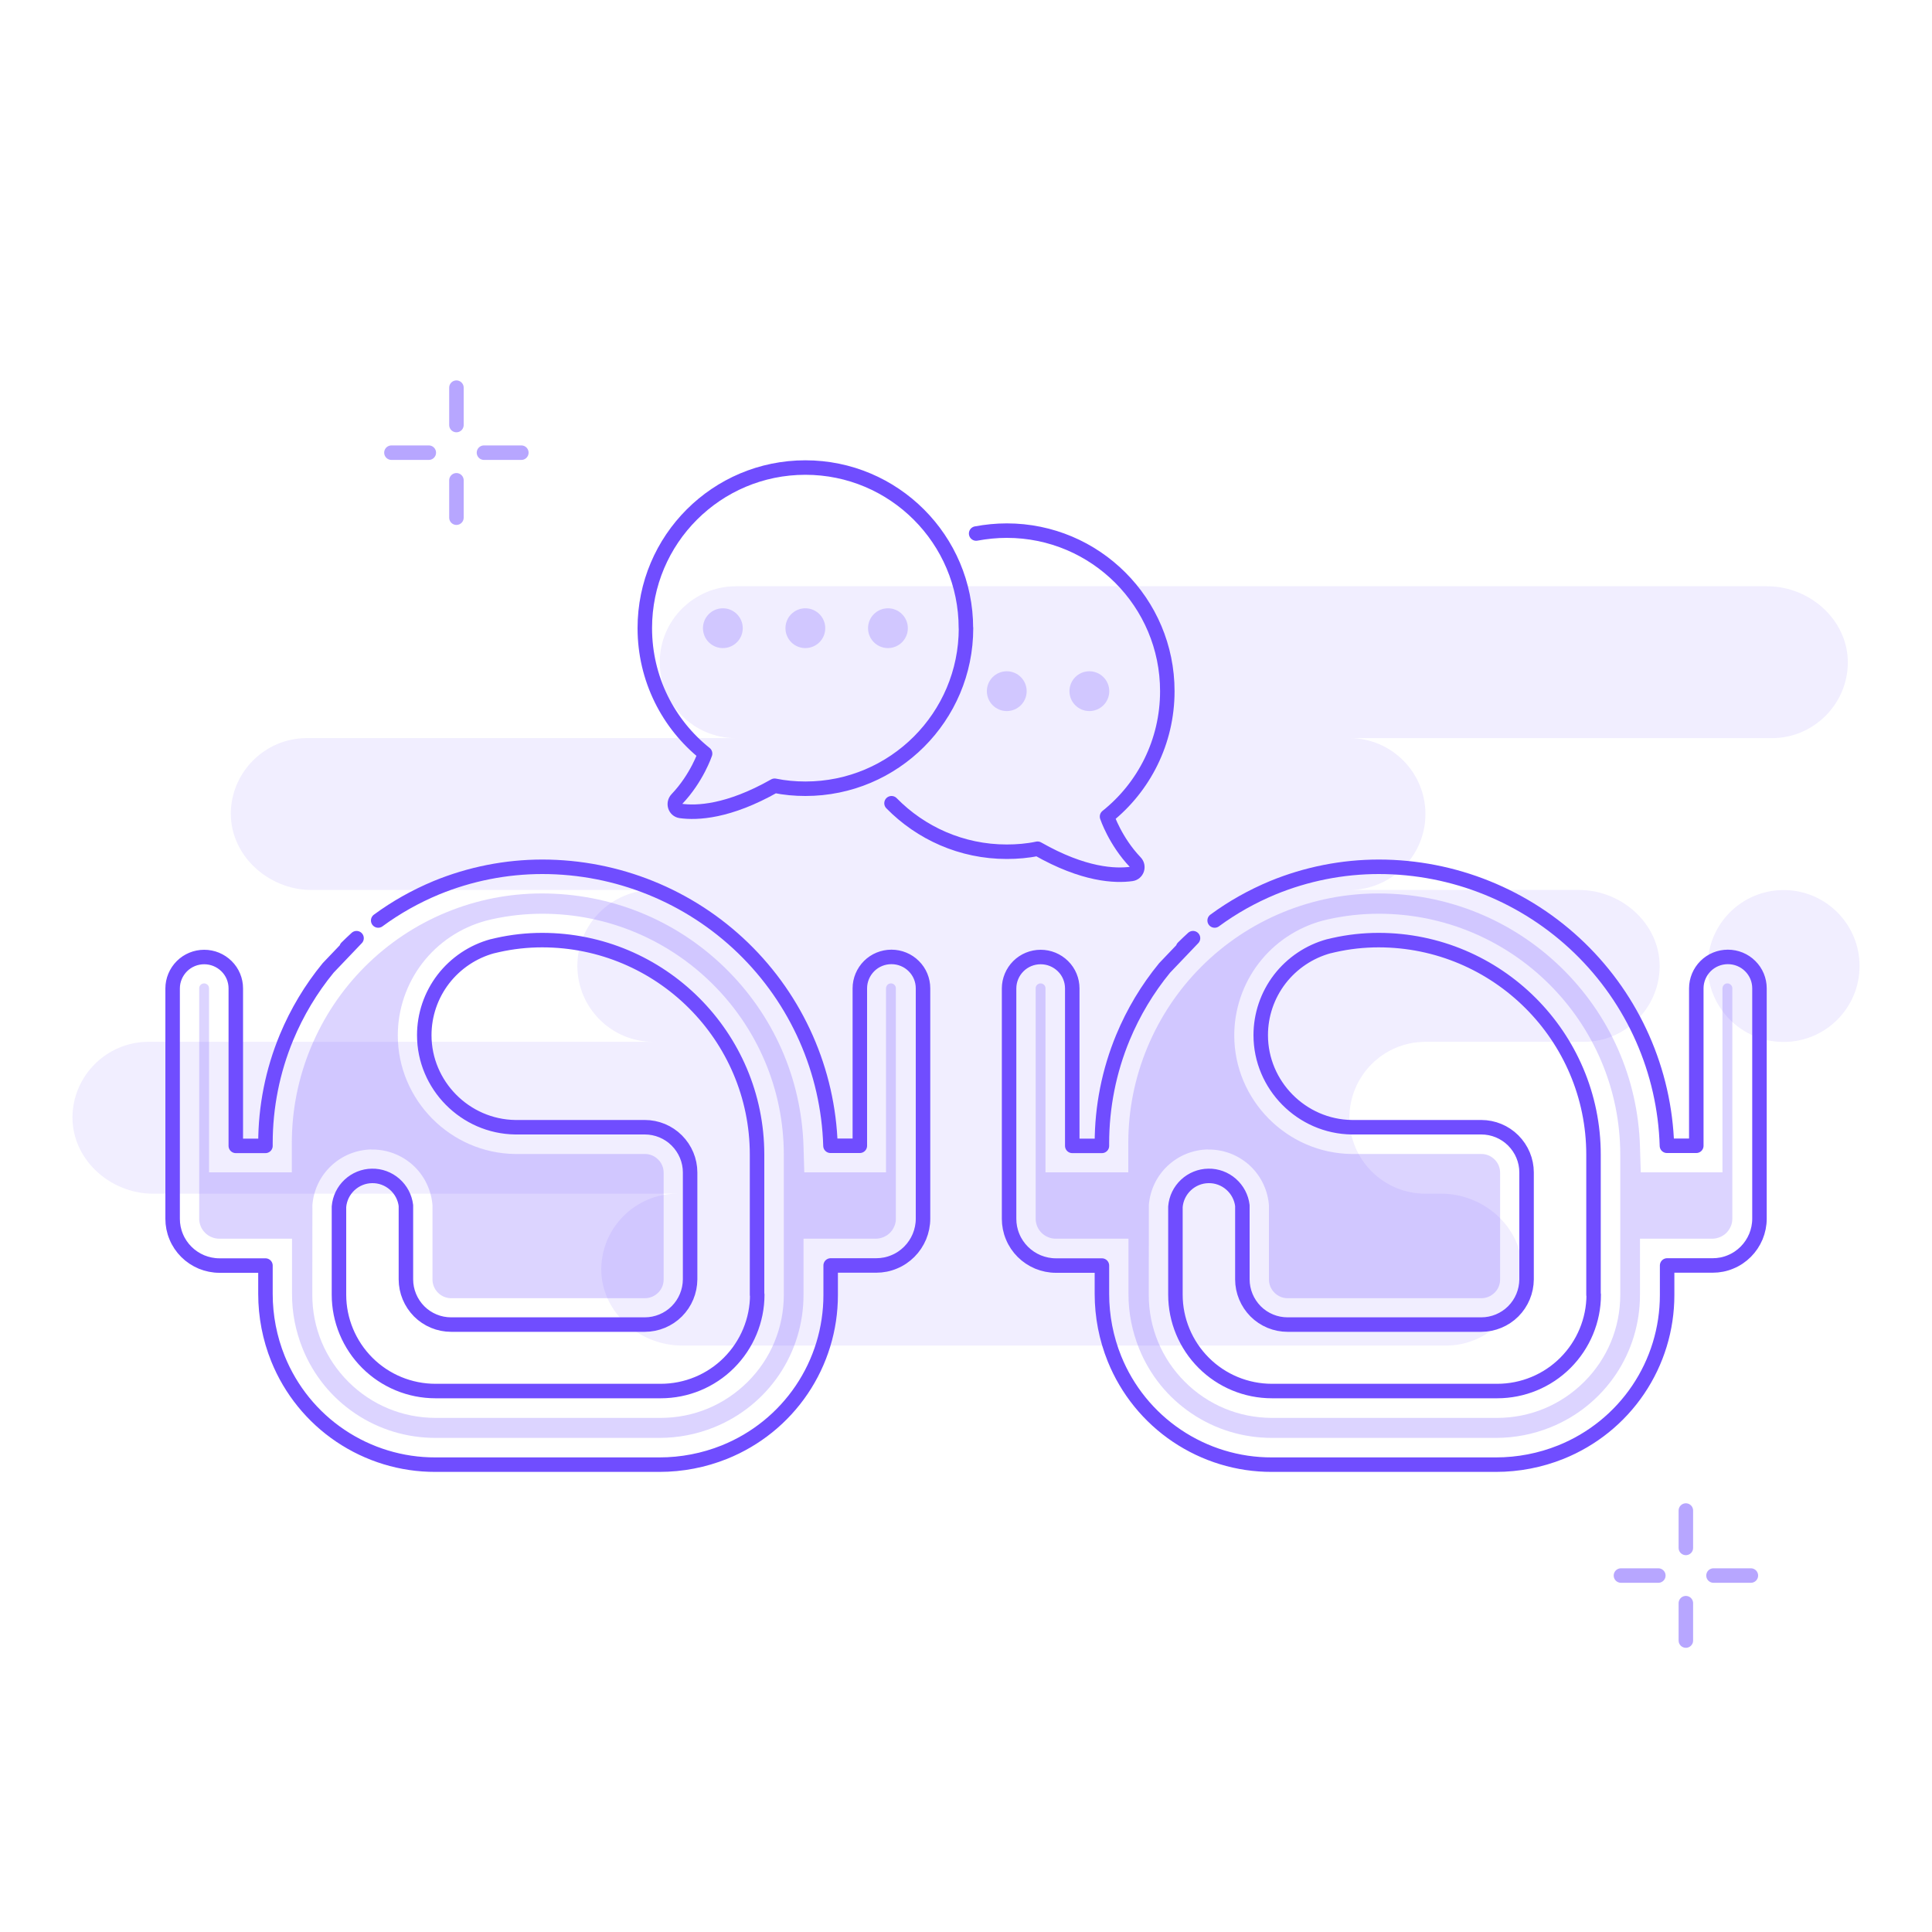 <svg width="200" height="200" viewBox="0 0 200 200" fill="none" xmlns="http://www.w3.org/2000/svg">
<g opacity="0.1">
<path d="M147.57 123.57H149.2C153.81 123.57 157.85 127.35 157.54 131.95C157.41 133.91 156.56 135.67 155.25 136.98C153.83 138.4 151.86 139.29 149.7 139.29H70.6C65.99 139.29 61.95 135.51 62.26 130.91C62.39 128.95 63.24 127.19 64.55 125.88C65.97 124.46 67.94 123.57 70.1 123.57H15.86C11.25 123.57 7.21 119.79 7.52 115.19C7.65 113.23 8.5 111.47 9.81 110.16C11.23 108.74 13.2 107.85 15.36 107.85H67.63C63.3 107.85 59.77 104.32 59.77 99.99C59.77 97.83 60.65 95.86 62.08 94.44C63.51 93.02 65.47 92.13 67.63 92.13H32.26C27.65 92.13 23.61 88.35 23.91 83.75C24.04 81.79 24.89 80.03 26.2 78.72C27.62 77.3 29.59 76.41 31.75 76.41H76.16C71.83 76.41 68.3 72.88 68.3 68.55C68.3 66.39 69.18 64.42 70.61 63C72.04 61.58 74 60.69 76.16 60.69H182.93C187.54 60.69 191.58 64.47 191.27 69.07C191.14 71.03 190.29 72.79 188.98 74.1C187.56 75.52 185.59 76.41 183.43 76.41H139.7C144.03 76.41 147.56 79.94 147.56 84.27C147.56 86.43 146.68 88.4 145.25 89.82C143.82 91.24 141.86 92.13 139.7 92.13H163.45C168.06 92.13 172.1 95.91 171.79 100.51C171.66 102.47 170.81 104.23 169.5 105.54C168.08 106.96 166.11 107.85 163.95 107.85H147.55C143.21 107.85 139.69 111.37 139.69 115.71C139.69 120.05 143.21 123.57 147.55 123.57H147.57Z" fill="#6F4DFF"/>
<path d="M184.64 107.86C188.981 107.86 192.5 104.341 192.5 100C192.5 95.659 188.981 92.14 184.64 92.14C180.299 92.14 176.78 95.659 176.78 100C176.78 104.341 180.299 107.86 184.64 107.86Z" fill="#6F4DFF"/>
</g>
<path d="M45.07 148.85C42.1 148.85 39.23 147.98 36.78 146.33C34.32 144.68 32.44 142.35 31.33 139.61C30.6 137.79 30.22 135.89 30.23 133.93V128.23H22.71C22.43 128.23 22.17 128.18 21.91 128.07C21.66 127.97 21.43 127.82 21.23 127.62C21.04 127.43 20.88 127.2 20.78 126.95C20.68 126.7 20.62 126.43 20.62 126.16V102.31C20.62 102.17 20.67 102.05 20.77 101.95C20.87 101.85 21 101.8 21.13 101.8C21.26 101.8 21.4 101.86 21.49 101.95C21.59 102.05 21.64 102.17 21.64 102.31V121.36H30.21V118.33C30.21 114.92 30.87 111.59 32.18 108.44C33.49 105.29 35.38 102.46 37.79 100.05C40.21 97.64 43.04 95.75 46.19 94.45C49.34 93.15 52.68 92.49 56.09 92.49C63.19 92.49 69.89 95.2 74.97 100.11C80.05 105.03 82.97 111.63 83.18 118.69L83.26 121.36H91.72V102.31C91.72 102.18 91.78 102.05 91.87 101.95C91.97 101.85 92.09 101.8 92.23 101.8C92.37 101.8 92.5 101.86 92.59 101.95C92.69 102.05 92.74 102.17 92.74 102.31V126.16C92.74 126.43 92.69 126.7 92.58 126.95C92.47 127.2 92.32 127.43 92.13 127.62C91.94 127.81 91.71 127.96 91.45 128.07C91.2 128.17 90.93 128.23 90.65 128.23H83.18V134.04C83.18 137 82.31 139.86 80.66 142.31C79 144.76 76.67 146.64 73.93 147.75C72.12 148.48 70.21 148.85 68.26 148.85H45.03H45.07ZM38.45 118.99C36.9 119.02 35.42 119.62 34.29 120.68C33.16 121.74 32.47 123.17 32.34 124.72V124.99L32.33 134.05C32.33 137.45 33.66 140.64 36.07 143.05C38.48 145.45 41.67 146.77 45.07 146.78H68.39C71.79 146.78 74.99 145.45 77.4 143.05C79.81 140.65 81.13 137.45 81.14 134.06V119.55C81.14 105.79 69.93 94.59 56.14 94.59C54.39 94.59 52.64 94.78 50.93 95.16L50.31 95.31C47.68 96.02 45.35 97.58 43.72 99.71C42.08 101.84 41.18 104.49 41.18 107.18C41.18 113.86 46.62 119.37 53.31 119.46H66.76C67.28 119.46 67.76 119.66 68.13 120.03C68.5 120.39 68.7 120.88 68.7 121.39V132.46C68.7 132.97 68.5 133.46 68.13 133.82C67.76 134.18 67.28 134.39 66.76 134.39H46.71C46.19 134.39 45.71 134.19 45.34 133.82C44.98 133.46 44.77 132.97 44.77 132.46V124.76L44.75 124.55C44.57 122.98 43.82 121.56 42.66 120.54C41.52 119.55 40.07 119 38.56 119H38.46L38.45 118.99Z" fill="#704DFF" fill-opacity="0.24"/>
<path d="M36.9 97.13L33.97 100.2C32.19 102.37 30.74 104.79 29.66 107.39C28.22 110.86 27.48 114.58 27.48 118.34V118.62H24.41V102.32C24.41 101.46 24.07 100.63 23.45 100.02C22.83 99.41 22.01 99.07 21.14 99.07C20.27 99.07 19.44 99.41 18.83 100.02C18.22 100.63 17.87 101.46 17.87 102.32V126.17C17.87 126.8 17.99 127.43 18.24 128.02C18.48 128.61 18.84 129.14 19.29 129.59C19.74 130.04 20.27 130.39 20.86 130.64C21.45 130.88 22.08 131.01 22.71 131.01H27.48V133.95C27.48 136.25 27.92 138.53 28.78 140.66C30.09 143.9 32.34 146.68 35.24 148.63C38.14 150.58 41.56 151.63 45.07 151.62H68.27C70.57 151.62 72.86 151.18 75 150.32C78.25 149.01 81.03 146.77 82.99 143.87C84.95 140.97 85.99 137.56 85.99 134.06V131H90.71C91.34 131 91.97 130.88 92.56 130.63C93.15 130.39 93.68 130.03 94.13 129.58C94.58 129.13 94.93 128.6 95.18 128.01C95.42 127.42 95.55 126.8 95.55 126.16V102.31C95.55 101.45 95.21 100.62 94.59 100.01C93.98 99.4 93.15 99.06 92.28 99.06C91.41 99.06 90.58 99.4 89.97 100.01C89.36 100.62 89.01 101.45 89.01 102.31V118.61H85.97C85.74 110.87 82.49 103.52 76.92 98.13C71.35 92.74 63.89 89.73 56.14 89.73C52.38 89.73 48.65 90.47 45.17 91.9C43.03 92.79 41.01 93.92 39.15 95.29M36.91 97.12C36.56 97.44 36.22 97.76 35.88 98.1M78.39 134.03C78.39 136.67 77.33 139.21 75.46 141.08C73.59 142.95 71.05 144 68.4 144H45.08C42.43 144 39.89 142.95 38.02 141.08C36.15 139.21 35.09 136.67 35.09 134.03V124.92C35.16 124.06 35.55 123.26 36.18 122.67C36.81 122.08 37.64 121.74 38.5 121.73C39.36 121.71 40.2 122.02 40.85 122.59C41.5 123.16 41.92 123.95 42.02 124.8V124.87V132.44C42.02 133.68 42.52 134.87 43.39 135.75C44.27 136.63 45.46 137.12 46.7 137.12H66.75C67.99 137.12 69.19 136.62 70.06 135.75C70.94 134.87 71.43 133.68 71.44 132.44V121.37C71.44 120.13 70.94 118.94 70.06 118.06C69.18 117.18 67.99 116.69 66.75 116.69H53.34C48.15 116.62 43.92 112.34 43.92 107.16C43.92 105.06 44.61 103.03 45.89 101.36C47.17 99.7 48.96 98.5 50.98 97.95H51C51.17 97.91 51.34 97.87 51.51 97.83C53.02 97.49 54.57 97.32 56.12 97.32C68.39 97.32 78.37 107.28 78.37 119.53V134.04L78.39 134.03Z" stroke="#704DFF" stroke-width="1.5" stroke-linecap="round" stroke-linejoin="round"/>
<path d="M131.66 148.85C128.69 148.85 125.82 147.98 123.37 146.33C120.91 144.68 119.03 142.35 117.92 139.61C117.19 137.79 116.81 135.89 116.82 133.93V128.23H109.3C109.02 128.23 108.76 128.18 108.5 128.07C108.25 127.97 108.02 127.82 107.82 127.62C107.63 127.43 107.47 127.2 107.37 126.95C107.27 126.7 107.21 126.43 107.21 126.16V102.31C107.21 102.17 107.26 102.05 107.36 101.95C107.46 101.85 107.59 101.8 107.72 101.8C107.85 101.8 107.99 101.86 108.08 101.95C108.18 102.05 108.23 102.17 108.23 102.31V121.36H116.8V118.33C116.8 114.92 117.46 111.59 118.77 108.44C120.08 105.29 121.97 102.46 124.38 100.05C126.8 97.64 129.63 95.75 132.78 94.45C135.93 93.15 139.27 92.49 142.68 92.49C149.78 92.49 156.48 95.2 161.56 100.11C166.64 105.03 169.56 111.63 169.77 118.69L169.85 121.36H178.31V102.31C178.31 102.18 178.37 102.05 178.46 101.95C178.56 101.85 178.68 101.8 178.82 101.8C178.96 101.8 179.09 101.86 179.18 101.95C179.28 102.05 179.33 102.17 179.33 102.31V126.16C179.33 126.43 179.28 126.7 179.17 126.95C179.06 127.2 178.91 127.43 178.72 127.62C178.53 127.81 178.3 127.96 178.04 128.07C177.79 128.17 177.52 128.23 177.24 128.23H169.77V134.04C169.77 137 168.9 139.86 167.25 142.31C165.59 144.76 163.26 146.64 160.52 147.75C158.71 148.48 156.8 148.85 154.85 148.85H131.62H131.66ZM125.04 118.99C123.49 119.02 122.01 119.62 120.88 120.68C119.75 121.74 119.06 123.17 118.93 124.72V124.99L118.92 134.05C118.92 137.45 120.25 140.64 122.66 143.05C125.07 145.45 128.26 146.77 131.66 146.78H154.98C158.38 146.78 161.58 145.45 163.99 143.05C166.4 140.65 167.72 137.45 167.73 134.06V119.55C167.73 105.79 156.52 94.59 142.73 94.59C140.98 94.59 139.23 94.78 137.52 95.16L136.9 95.31C134.27 96.02 131.94 97.58 130.31 99.71C128.67 101.84 127.77 104.49 127.77 107.18C127.77 113.86 133.21 119.37 139.9 119.46H153.35C153.87 119.46 154.35 119.66 154.72 120.03C155.09 120.39 155.29 120.88 155.29 121.39V132.46C155.29 132.97 155.09 133.46 154.72 133.82C154.35 134.18 153.87 134.39 153.35 134.39H133.3C132.78 134.39 132.3 134.19 131.93 133.82C131.57 133.46 131.36 132.97 131.36 132.46V124.76L131.34 124.55C131.16 122.98 130.41 121.56 129.25 120.54C128.11 119.55 126.66 119 125.15 119H125.05L125.04 118.99Z" fill="#704DFF" fill-opacity="0.24"/>
<path d="M123.49 97.13L120.56 100.2C118.78 102.37 117.33 104.79 116.25 107.39C114.81 110.86 114.07 114.58 114.07 118.34V118.62H111V102.32C111 101.46 110.66 100.63 110.04 100.02C109.42 99.41 108.6 99.07 107.73 99.07C106.86 99.07 106.03 99.41 105.42 100.02C104.81 100.63 104.46 101.46 104.46 102.32V126.17C104.46 126.8 104.58 127.43 104.83 128.02C105.07 128.61 105.43 129.14 105.88 129.59C106.33 130.04 106.86 130.39 107.45 130.64C108.04 130.88 108.67 131.01 109.3 131.01H114.07V133.95C114.07 136.25 114.51 138.53 115.37 140.66C116.68 143.9 118.93 146.68 121.83 148.63C124.73 150.58 128.15 151.63 131.66 151.62H154.86C157.16 151.62 159.45 151.18 161.59 150.32C164.84 149.01 167.62 146.77 169.58 143.87C171.54 140.97 172.58 137.56 172.58 134.06V131H177.3C177.93 131 178.56 130.88 179.15 130.63C179.74 130.39 180.27 130.03 180.72 129.58C181.17 129.13 181.52 128.6 181.77 128.01C182.01 127.42 182.14 126.8 182.14 126.16V102.31C182.14 101.45 181.8 100.62 181.18 100.01C180.57 99.4 179.74 99.06 178.87 99.06C178 99.06 177.17 99.4 176.56 100.01C175.95 100.62 175.6 101.45 175.6 102.31V118.61H172.56C172.33 110.87 169.08 103.52 163.51 98.13C157.94 92.74 150.48 89.73 142.73 89.73C138.97 89.73 135.24 90.47 131.76 91.9C129.62 92.79 127.6 93.92 125.74 95.29M123.5 97.12C123.15 97.44 122.81 97.76 122.47 98.1M164.98 134.03C164.98 136.67 163.92 139.21 162.05 141.08C160.18 142.95 157.64 144 154.99 144H131.67C129.02 144 126.48 142.95 124.61 141.08C122.74 139.21 121.68 136.67 121.68 134.03V124.92C121.75 124.06 122.14 123.26 122.77 122.67C123.4 122.08 124.23 121.74 125.09 121.73C125.95 121.71 126.79 122.02 127.44 122.59C128.09 123.16 128.51 123.95 128.61 124.8V124.87V132.44C128.61 133.68 129.11 134.87 129.98 135.75C130.86 136.63 132.05 137.12 133.29 137.12H153.34C154.58 137.12 155.78 136.62 156.65 135.75C157.53 134.87 158.02 133.68 158.03 132.44V121.37C158.03 120.13 157.53 118.94 156.65 118.06C155.77 117.18 154.58 116.69 153.34 116.69H139.93C134.74 116.62 130.51 112.34 130.51 107.16C130.51 105.06 131.2 103.03 132.48 101.36C133.76 99.7 135.55 98.5 137.57 97.95H137.59C137.76 97.91 137.93 97.87 138.1 97.83C139.61 97.49 141.16 97.32 142.71 97.32C154.98 97.32 164.96 107.28 164.96 119.53V134.04L164.98 134.03Z" stroke="#704DFF" stroke-width="1.5" stroke-linecap="round" stroke-linejoin="round"/>
<path d="M101.05 55.23C102.08 55.04 103.13 54.93 104.22 54.93C113.41 54.93 120.84 62.38 120.84 71.55C120.84 76.8 118.41 81.49 114.6 84.53C114.6 84.53 115.44 87.07 117.53 89.26C117.94 89.68 117.71 90.39 117.13 90.47C115.45 90.7 112.2 90.59 107.41 87.86C106.37 88.08 105.3 88.17 104.21 88.17C99.54 88.17 95.32 86.24 92.29 83.15" stroke="#704DFF" stroke-width="1.5" stroke-linecap="round" stroke-linejoin="round"/>
<path d="M104.22 73.61C105.358 73.61 106.28 72.688 106.28 71.55C106.28 70.412 105.358 69.49 104.22 69.49C103.082 69.49 102.16 70.412 102.16 71.55C102.16 72.688 103.082 73.61 104.22 73.61Z" fill="#704DFF" fill-opacity="0.24"/>
<path d="M112.77 73.61C113.908 73.61 114.83 72.688 114.83 71.55C114.83 70.412 113.908 69.49 112.77 69.49C111.632 69.49 110.71 70.412 110.71 71.55C110.71 72.688 111.632 73.61 112.77 73.61Z" fill="#704DFF" fill-opacity="0.24"/>
<path d="M100 65.03C100 74.21 92.55 81.65 83.38 81.65C82.29 81.65 81.22 81.55 80.19 81.34C75.39 84.06 72.14 84.18 70.46 83.95C69.88 83.87 69.66 83.16 70.06 82.73C72.15 80.54 72.99 78.01 72.99 78.01C69.18 74.97 66.75 70.27 66.75 65.02C66.75 55.84 74.19 48.4 83.37 48.4C92.55 48.4 99.99 55.85 99.99 65.02L100 65.03Z" stroke="#704DFF" stroke-width="1.5" stroke-linecap="round" stroke-linejoin="round"/>
<path d="M91.92 67.09C93.058 67.09 93.98 66.168 93.98 65.03C93.98 63.892 93.058 62.97 91.92 62.97C90.782 62.97 89.86 63.892 89.86 65.03C89.86 66.168 90.782 67.09 91.92 67.09Z" fill="#704DFF" fill-opacity="0.24"/>
<path d="M83.37 67.09C84.508 67.09 85.43 66.168 85.43 65.03C85.43 63.892 84.508 62.97 83.37 62.97C82.232 62.97 81.31 63.892 81.31 65.03C81.31 66.168 82.232 67.09 83.37 67.09Z" fill="#704DFF" fill-opacity="0.24"/>
<path d="M74.83 67.09C75.968 67.09 76.89 66.168 76.89 65.03C76.89 63.892 75.968 62.97 74.83 62.97C73.692 62.97 72.77 63.892 72.77 65.03C72.77 66.168 73.692 67.09 74.83 67.09Z" fill="#704DFF" fill-opacity="0.24"/>
<g opacity="0.5">
<path d="M47.25 40.13V44" stroke="#704DFF" stroke-width="1.5" stroke-linecap="round" stroke-linejoin="round"/>
<path d="M47.25 49.72V53.59" stroke="#704DFF" stroke-width="1.5" stroke-linecap="round" stroke-linejoin="round"/>
<path d="M53.97 46.86H50.1" stroke="#704DFF" stroke-width="1.5" stroke-linecap="round" stroke-linejoin="round"/>
<path d="M44.39 46.86H40.52" stroke="#704DFF" stroke-width="1.5" stroke-linecap="round" stroke-linejoin="round"/>
</g>
<g opacity="0.5">
<path d="M174.52 156.37V160.24" stroke="#704DFF" stroke-width="1.5" stroke-linecap="round" stroke-linejoin="round"/>
<path d="M174.52 165.96V169.83" stroke="#704DFF" stroke-width="1.5" stroke-linecap="round" stroke-linejoin="round"/>
<path d="M181.25 163.1H177.38" stroke="#704DFF" stroke-width="1.5" stroke-linecap="round" stroke-linejoin="round"/>
<path d="M171.67 163.1H167.8" stroke="#704DFF" stroke-width="1.5" stroke-linecap="round" stroke-linejoin="round"/>
</g>
</svg>
